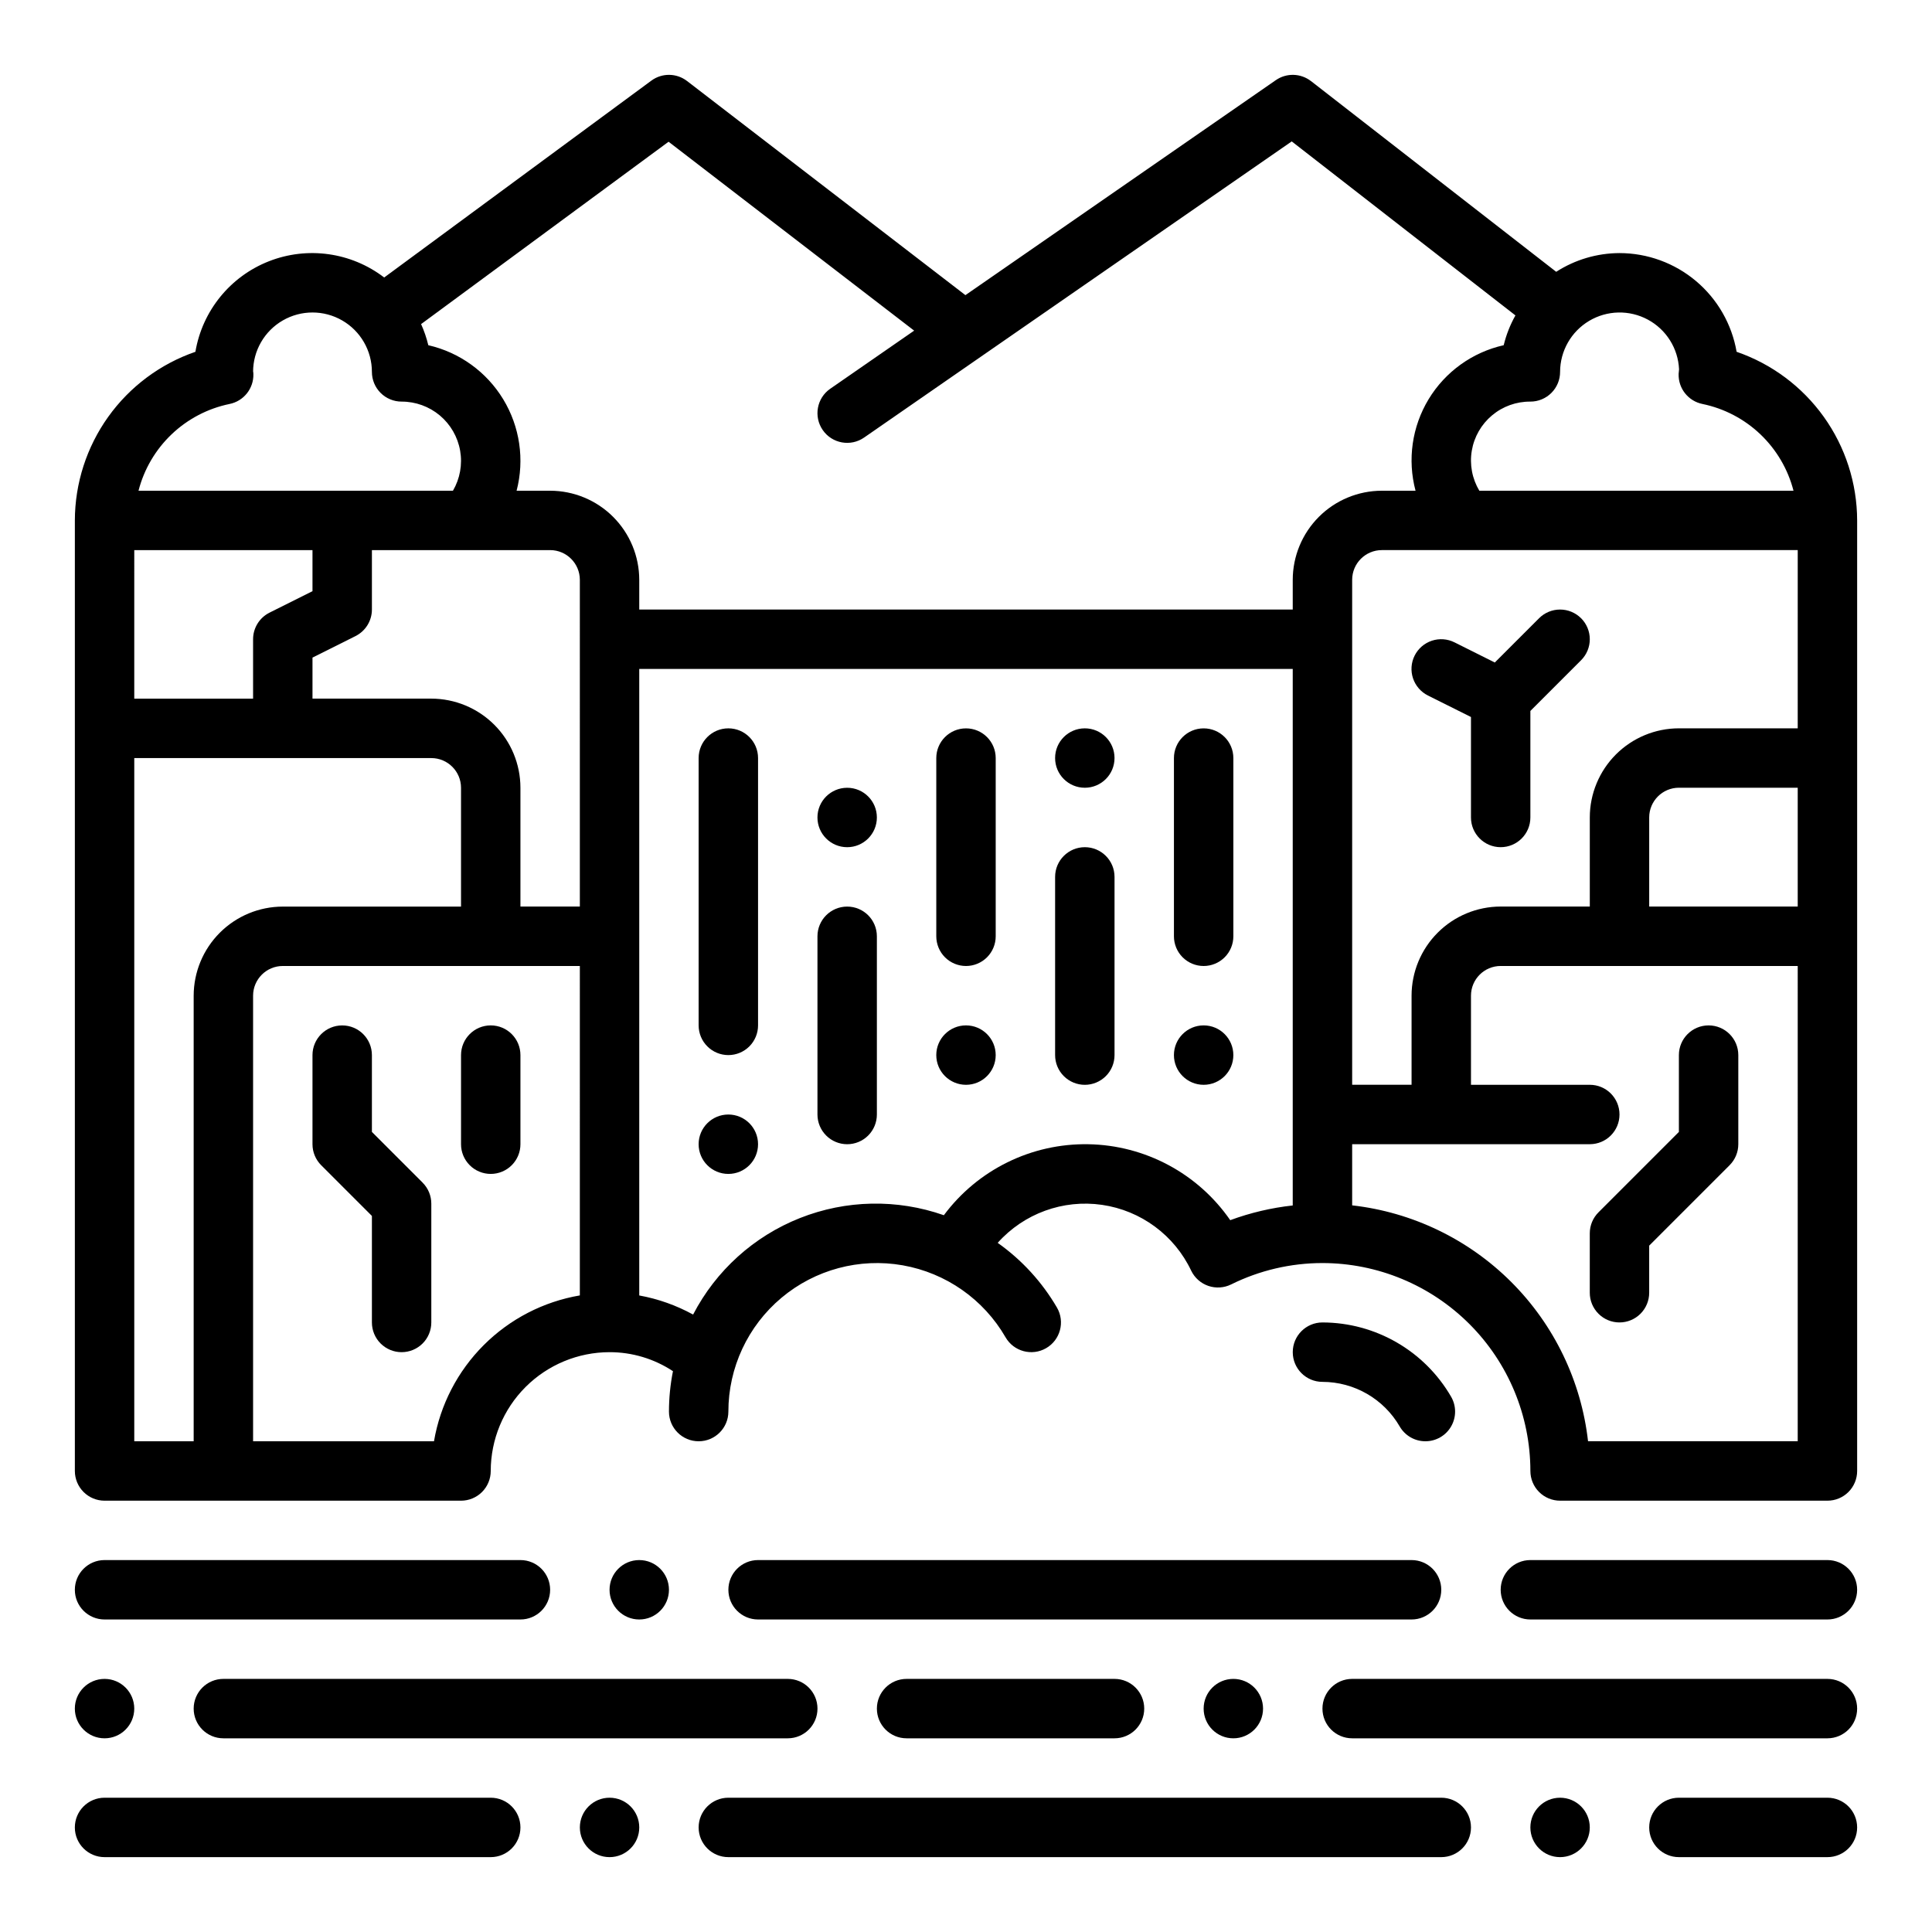 <?xml version="1.0" encoding="UTF-8"?>
<!-- Uploaded to: SVG Repo, www.svgrepo.com, Generator: SVG Repo Mixer Tools -->
<svg fill="#000000" width="800px" height="800px" version="1.1" viewBox="144 144 512 512" xmlns="http://www.w3.org/2000/svg">
 <g>
  <path d="m281.92 573.18h-110.21c-4.348 0-7.875-3.523-7.875-7.871s3.527-7.875 7.875-7.875h110.21c4.348 0 7.871 3.527 7.871 7.875s-3.523 7.871-7.871 7.871z"/>
  <path d="m628.29 573.18h-78.723c-4.348 0-7.871-3.523-7.871-7.871s3.523-7.875 7.871-7.875h78.723c4.348 0 7.871 3.527 7.871 7.875s-3.523 7.871-7.871 7.871z"/>
  <path d="m518.08 573.18h-173.18c-4.348 0-7.871-3.523-7.871-7.871s3.523-7.875 7.871-7.875h173.18c4.348 0 7.871 3.527 7.871 7.875s-3.523 7.871-7.871 7.871z"/>
  <path d="m352.77 604.67h-149.57c-4.348 0-7.875-3.523-7.875-7.871 0-4.348 3.527-7.875 7.875-7.875h149.57c4.348 0 7.871 3.527 7.871 7.875 0 4.348-3.523 7.871-7.871 7.871z"/>
  <path d="m274.05 636.16h-102.34c-4.348 0-7.875-3.523-7.875-7.871 0-4.348 3.527-7.875 7.875-7.875h102.34c4.348 0 7.871 3.527 7.871 7.875 0 4.348-3.523 7.871-7.871 7.871z"/>
  <path d="m337.02 423.61c-2.09 0-4.09-0.828-5.566-2.305-1.477-1.477-2.309-3.477-2.309-5.566v-70.848c0-4.348 3.527-7.871 7.875-7.871 4.348 0 7.871 3.523 7.871 7.871v70.848c0 2.09-0.828 4.09-2.305 5.566-1.477 1.477-3.481 2.305-5.566 2.305z"/>
  <path d="m368.51 447.23c-2.09 0-4.094-0.828-5.566-2.305-1.477-1.477-2.309-3.481-2.309-5.566v-47.234c0-4.348 3.527-7.871 7.875-7.871 4.348 0 7.871 3.523 7.871 7.871v47.234c0 2.086-0.828 4.09-2.305 5.566-1.477 1.477-3.481 2.305-5.566 2.305z"/>
  <path d="m400 400c-2.09 0-4.094-0.832-5.57-2.305-1.473-1.477-2.305-3.481-2.305-5.57v-47.23c0-4.348 3.527-7.871 7.875-7.871s7.871 3.523 7.871 7.871v47.23c0 2.09-0.828 4.094-2.305 5.57-1.477 1.473-3.481 2.305-5.566 2.305z"/>
  <path d="m431.49 431.49c-2.09 0-4.094-0.832-5.57-2.309-1.477-1.473-2.305-3.477-2.305-5.566v-47.23c0-4.348 3.527-7.871 7.875-7.871 4.348 0 7.871 3.523 7.871 7.871v47.23c0 2.09-0.828 4.094-2.305 5.566-1.477 1.477-3.481 2.309-5.566 2.309z"/>
  <path d="m462.98 400c-2.09 0-4.094-0.832-5.57-2.305-1.477-1.477-2.305-3.481-2.305-5.57v-47.23c0-4.348 3.527-7.871 7.875-7.871 4.348 0 7.871 3.523 7.871 7.871v47.23c0 2.09-0.828 4.094-2.305 5.57-1.477 1.473-3.481 2.305-5.566 2.305z"/>
  <path d="m250.43 502.34c-2.086 0-4.09-0.828-5.566-2.305-1.477-1.477-2.305-3.481-2.305-5.57v-28.227l-13.438-13.438c-1.477-1.477-2.309-3.477-2.309-5.566v-23.617c0-4.348 3.527-7.871 7.875-7.871s7.871 3.523 7.871 7.871v20.355l13.438 13.438v0.004c1.477 1.477 2.305 3.477 2.305 5.566v31.488-0.004c0 2.09-0.828 4.094-2.305 5.57-1.477 1.477-3.477 2.305-5.566 2.305z"/>
  <path d="m274.05 455.1c-2.09 0-4.09-0.828-5.566-2.305-1.477-1.477-2.309-3.477-2.305-5.566v-23.617c0-4.348 3.523-7.871 7.871-7.871s7.871 3.523 7.871 7.871v23.617c0 2.09-0.828 4.09-2.305 5.566-1.477 1.477-3.481 2.305-5.566 2.305z"/>
  <path d="m563 307.84c-1.477-1.477-3.477-2.305-5.566-2.305-2.086 0-4.09 0.828-5.566 2.305l-11.73 11.73-10.672-5.336 0.004 0.004c-1.867-0.941-4.035-1.098-6.019-0.441-1.984 0.66-3.625 2.082-4.562 3.953-0.934 1.871-1.086 4.035-0.422 6.019 0.664 1.98 2.09 3.621 3.961 4.551l11.395 5.695v26.621c0 4.348 3.523 7.875 7.871 7.875 4.348 0 7.871-3.527 7.871-7.875v-28.227l13.438-13.438c1.477-1.477 2.309-3.477 2.309-5.566 0-2.086-0.832-4.09-2.309-5.566z"/>
  <path d="m573.18 494.46c-2.09 0.004-4.09-0.828-5.566-2.305-1.477-1.477-2.309-3.477-2.305-5.566v-15.742c0-2.09 0.828-4.09 2.305-5.566l21.309-21.309v-20.359c0-4.348 3.527-7.871 7.875-7.871 4.348 0 7.871 3.523 7.871 7.871v23.617c0 2.086-0.832 4.09-2.309 5.566l-21.309 21.309v12.484c0 2.09-0.828 4.09-2.305 5.566s-3.481 2.309-5.566 2.305z"/>
  <path d="m521.75 525.95c-2.812 0.008-5.414-1.492-6.82-3.93-4.234-7.297-12.027-11.797-20.465-11.812-4.348 0-7.871-3.523-7.871-7.871 0-4.348 3.523-7.875 7.871-7.875 14.055 0.027 27.039 7.519 34.09 19.68 1.41 2.434 1.414 5.434 0.008 7.871-1.402 2.438-4 3.938-6.812 3.938z"/>
  <path d="m604.22 237.23c-1.266-7.316-5.074-13.953-10.75-18.738-5.676-4.785-12.859-7.414-20.285-7.422-5.953 0.02-11.773 1.742-16.777 4.961l-64.977-50.539-0.004 0.004c-2.715-2.109-6.488-2.215-9.316-0.258l-82.266 56.977-73.766-56.742h-0.004c-2.777-2.141-6.641-2.184-9.461-0.102l-70.801 52.168c-8.734-6.691-20.34-8.32-30.578-4.289-10.242 4.031-17.621 13.129-19.453 23.98-9.309 3.207-17.383 9.234-23.109 17.242-5.723 8.008-8.812 17.602-8.836 27.445v251.91c0 2.086 0.832 4.09 2.309 5.566 1.477 1.477 3.477 2.305 5.566 2.305h94.465c2.086 0 4.09-0.828 5.566-2.305 1.477-1.477 2.305-3.481 2.305-5.566 0.008-8.352 3.328-16.355 9.23-22.258 5.906-5.902 13.91-9.223 22.258-9.23 5.973-0.008 11.82 1.746 16.805 5.039-0.703 3.523-1.059 7.109-1.062 10.703 0 4.348 3.523 7.871 7.871 7.871 4.348 0 7.875-3.523 7.875-7.871 0-11.637 5.152-22.676 14.066-30.152 8.914-7.477 20.68-10.629 32.141-8.609 11.457 2.023 21.438 9.008 27.254 19.086 2.176 3.762 6.988 5.047 10.75 2.871 3.762-2.176 5.047-6.988 2.871-10.75-3.949-6.777-9.309-12.629-15.711-17.16 6.941-7.777 17.32-11.559 27.641-10.07 10.316 1.492 19.203 8.055 23.656 17.48 0.918 1.883 2.547 3.32 4.527 4 1.98 0.676 4.148 0.539 6.027-0.383 7.527-3.731 15.816-5.672 24.215-5.672 14.609 0.016 28.617 5.828 38.949 16.16 10.328 10.328 16.141 24.336 16.156 38.945 0 2.086 0.828 4.09 2.305 5.566 1.477 1.477 3.481 2.305 5.566 2.305h70.852c2.086 0 4.09-0.828 5.566-2.305 1.477-1.477 2.305-3.481 2.305-5.566v-251.91c-0.023-9.844-3.113-19.438-8.836-27.445-5.723-8.008-13.801-14.035-23.105-17.242zm-46.781 5.328c0.012-5.547 2.934-10.68 7.695-13.52 4.766-2.84 10.672-2.969 15.555-0.34 4.883 2.629 8.027 7.629 8.277 13.172-0.039 0.293-0.102 0.949-0.117 1.246h0.004c-0.109 3.832 2.559 7.184 6.316 7.941 5.769 1.191 11.09 3.977 15.355 8.039 4.262 4.066 7.301 9.242 8.77 14.949h-83.258c-1.906-3.188-2.613-6.949-1.996-10.609 0.617-3.66 2.519-6.981 5.367-9.363 2.848-2.387 6.449-3.676 10.16-3.644 2.09 0 4.09-0.828 5.566-2.305 1.477-1.477 2.309-3.481 2.305-5.566zm-236.26-60.996 65.082 50.059-22.23 15.395h-0.004c-3.574 2.477-4.465 7.383-1.988 10.957 2.473 3.574 7.379 4.465 10.953 1.988l113.33-78.488 59.285 46.113c-1.395 2.481-2.441 5.137-3.109 7.898-8.305 1.863-15.484 7.031-19.895 14.305-4.406 7.277-5.66 16.035-3.469 24.258h-8.926c-6.262 0.008-12.266 2.496-16.691 6.922-4.426 4.43-6.918 10.434-6.926 16.695v7.871h-173.18v-7.871c-0.008-6.262-2.496-12.266-6.926-16.695-4.426-4.426-10.43-6.914-16.691-6.922h-8.887c2.144-8.223 0.867-16.965-3.543-24.23s-11.574-12.438-19.855-14.332c-0.461-1.922-1.098-3.793-1.914-5.594zm-116.35 69.496c3.758-0.758 6.426-4.109 6.32-7.941-0.023-0.438-0.047-0.805-0.078-0.559 0-5.625 3-10.824 7.871-13.637s10.875-2.812 15.746 0 7.871 8.012 7.871 13.637c0 2.086 0.828 4.09 2.305 5.566 1.477 1.477 3.481 2.305 5.566 2.305 3.703-0.008 7.293 1.293 10.133 3.672 2.836 2.383 4.742 5.688 5.379 9.34 0.637 3.648-0.039 7.406-1.906 10.605h-83.328c1.465-5.707 4.504-10.883 8.77-14.949 4.262-4.062 9.582-6.848 15.352-8.039zm-25.246 38.73h47.23v10.879l-11.395 5.695h0.004c-2.668 1.336-4.352 4.062-4.352 7.043v15.742h-31.488zm15.742 118.08v118.08h-15.742v-181.05h78.719c4.348 0.004 7.867 3.527 7.875 7.871v31.488h-47.234c-6.262 0.008-12.262 2.496-16.691 6.926-4.426 4.426-6.918 10.43-6.926 16.691zm102.34 79.43c-9.652 1.648-18.555 6.25-25.477 13.176-6.926 6.922-11.527 15.824-13.176 25.473h-47.941v-118.08c0.004-4.348 3.527-7.867 7.871-7.871h78.723zm0-103.05h-15.746v-31.488c-0.008-6.262-2.496-12.262-6.926-16.691-4.426-4.426-10.43-6.918-16.691-6.926h-31.488v-10.875l11.395-5.695v-0.004c2.668-1.332 4.352-4.059 4.352-7.039v-15.746h47.23c4.348 0.004 7.867 3.527 7.875 7.875zm172.36 83.109c-8.562-12.375-22.562-19.867-37.609-20.125-15.047-0.262-29.297 6.742-38.285 18.812-12.391-4.348-25.934-4.082-38.141 0.754-12.211 4.836-22.262 13.918-28.312 25.574-4.453-2.445-9.27-4.156-14.27-5.062v-166.04h173.18v142.19c-5.66 0.617-11.223 1.93-16.566 3.898zm150.39 58.586h-55.566c-1.809-15.953-8.977-30.824-20.328-42.18-11.355-11.355-26.227-18.523-42.184-20.332v-16.207h62.977c4.348 0 7.871-3.523 7.871-7.871s-3.523-7.871-7.871-7.871h-31.488v-23.617c0.004-4.348 3.523-7.867 7.871-7.871h78.719zm0-141.7h-39.359v-23.617c0.004-4.344 3.527-7.867 7.871-7.871h31.488zm0-47.23h-31.488c-6.262 0.004-12.262 2.496-16.691 6.922-4.426 4.43-6.918 10.434-6.922 16.691v23.617h-23.617c-6.262 0.008-12.266 2.496-16.691 6.926-4.43 4.426-6.918 10.43-6.926 16.691v23.617h-15.742v-133.82c0.004-4.348 3.523-7.871 7.871-7.875h110.21z"/>
  <path d="m439.36 604.67h-55.105c-4.348 0-7.871-3.523-7.871-7.871 0-4.348 3.523-7.875 7.871-7.875h55.105c4.348 0 7.871 3.527 7.871 7.875 0 4.348-3.523 7.871-7.871 7.871z"/>
  <path d="m628.29 604.67h-125.95c-4.348 0-7.875-3.523-7.875-7.871 0-4.348 3.527-7.875 7.875-7.875h125.95c4.348 0 7.871 3.527 7.871 7.875 0 4.348-3.523 7.871-7.871 7.871z"/>
  <path d="m525.95 636.16h-188.93c-4.348 0-7.875-3.523-7.875-7.871 0-4.348 3.527-7.875 7.875-7.875h188.93c4.348 0 7.875 3.527 7.875 7.875 0 4.348-3.527 7.871-7.875 7.871z"/>
  <path d="m179.58 596.8c0 4.348-3.523 7.871-7.871 7.871-4.348 0-7.875-3.523-7.875-7.871 0-4.348 3.527-7.875 7.875-7.875 4.348 0 7.871 3.527 7.871 7.875"/>
  <path d="m478.72 596.8c0 4.348-3.523 7.871-7.871 7.871s-7.871-3.523-7.871-7.871c0-4.348 3.523-7.875 7.871-7.875s7.871 3.527 7.871 7.875"/>
  <path d="m313.41 628.29c0 4.348-3.523 7.871-7.871 7.871s-7.871-3.523-7.871-7.871c0-4.348 3.523-7.875 7.871-7.875s7.871 3.527 7.871 7.875"/>
  <path d="m565.31 628.29c0 4.348-3.527 7.871-7.875 7.871s-7.871-3.523-7.871-7.871c0-4.348 3.523-7.875 7.871-7.875s7.875 3.527 7.875 7.875"/>
  <path d="m321.28 565.31c0 4.348-3.523 7.871-7.871 7.871s-7.871-3.523-7.871-7.871 3.523-7.875 7.871-7.875 7.871 3.527 7.871 7.875"/>
  <path d="m376.38 360.64c0 4.348-3.523 7.875-7.871 7.875-4.348 0-7.875-3.527-7.875-7.875 0-4.348 3.527-7.871 7.875-7.871 4.348 0 7.871 3.523 7.871 7.871"/>
  <path d="m439.36 344.89c0 4.348-3.523 7.871-7.871 7.871-4.348 0-7.875-3.523-7.875-7.871 0-4.348 3.527-7.871 7.875-7.871 4.348 0 7.871 3.523 7.871 7.871"/>
  <path d="m470.85 423.61c0 4.348-3.523 7.875-7.871 7.875-4.348 0-7.875-3.527-7.875-7.875 0-4.348 3.527-7.871 7.875-7.871 4.348 0 7.871 3.523 7.871 7.871"/>
  <path d="m407.87 423.61c0 4.348-3.523 7.875-7.871 7.875s-7.875-3.527-7.875-7.875c0-4.348 3.527-7.871 7.875-7.871s7.871 3.523 7.871 7.871"/>
  <path d="m344.89 447.23c0 4.348-3.523 7.871-7.871 7.871-4.348 0-7.875-3.523-7.875-7.871 0-4.348 3.527-7.871 7.875-7.871 4.348 0 7.871 3.523 7.871 7.871"/>
  <path d="m628.29 636.16h-39.363c-4.348 0-7.871-3.523-7.871-7.871 0-4.348 3.523-7.875 7.871-7.875h39.363c4.348 0 7.871 3.527 7.871 7.875 0 4.348-3.523 7.871-7.871 7.871z"/>
 </g>
</svg>